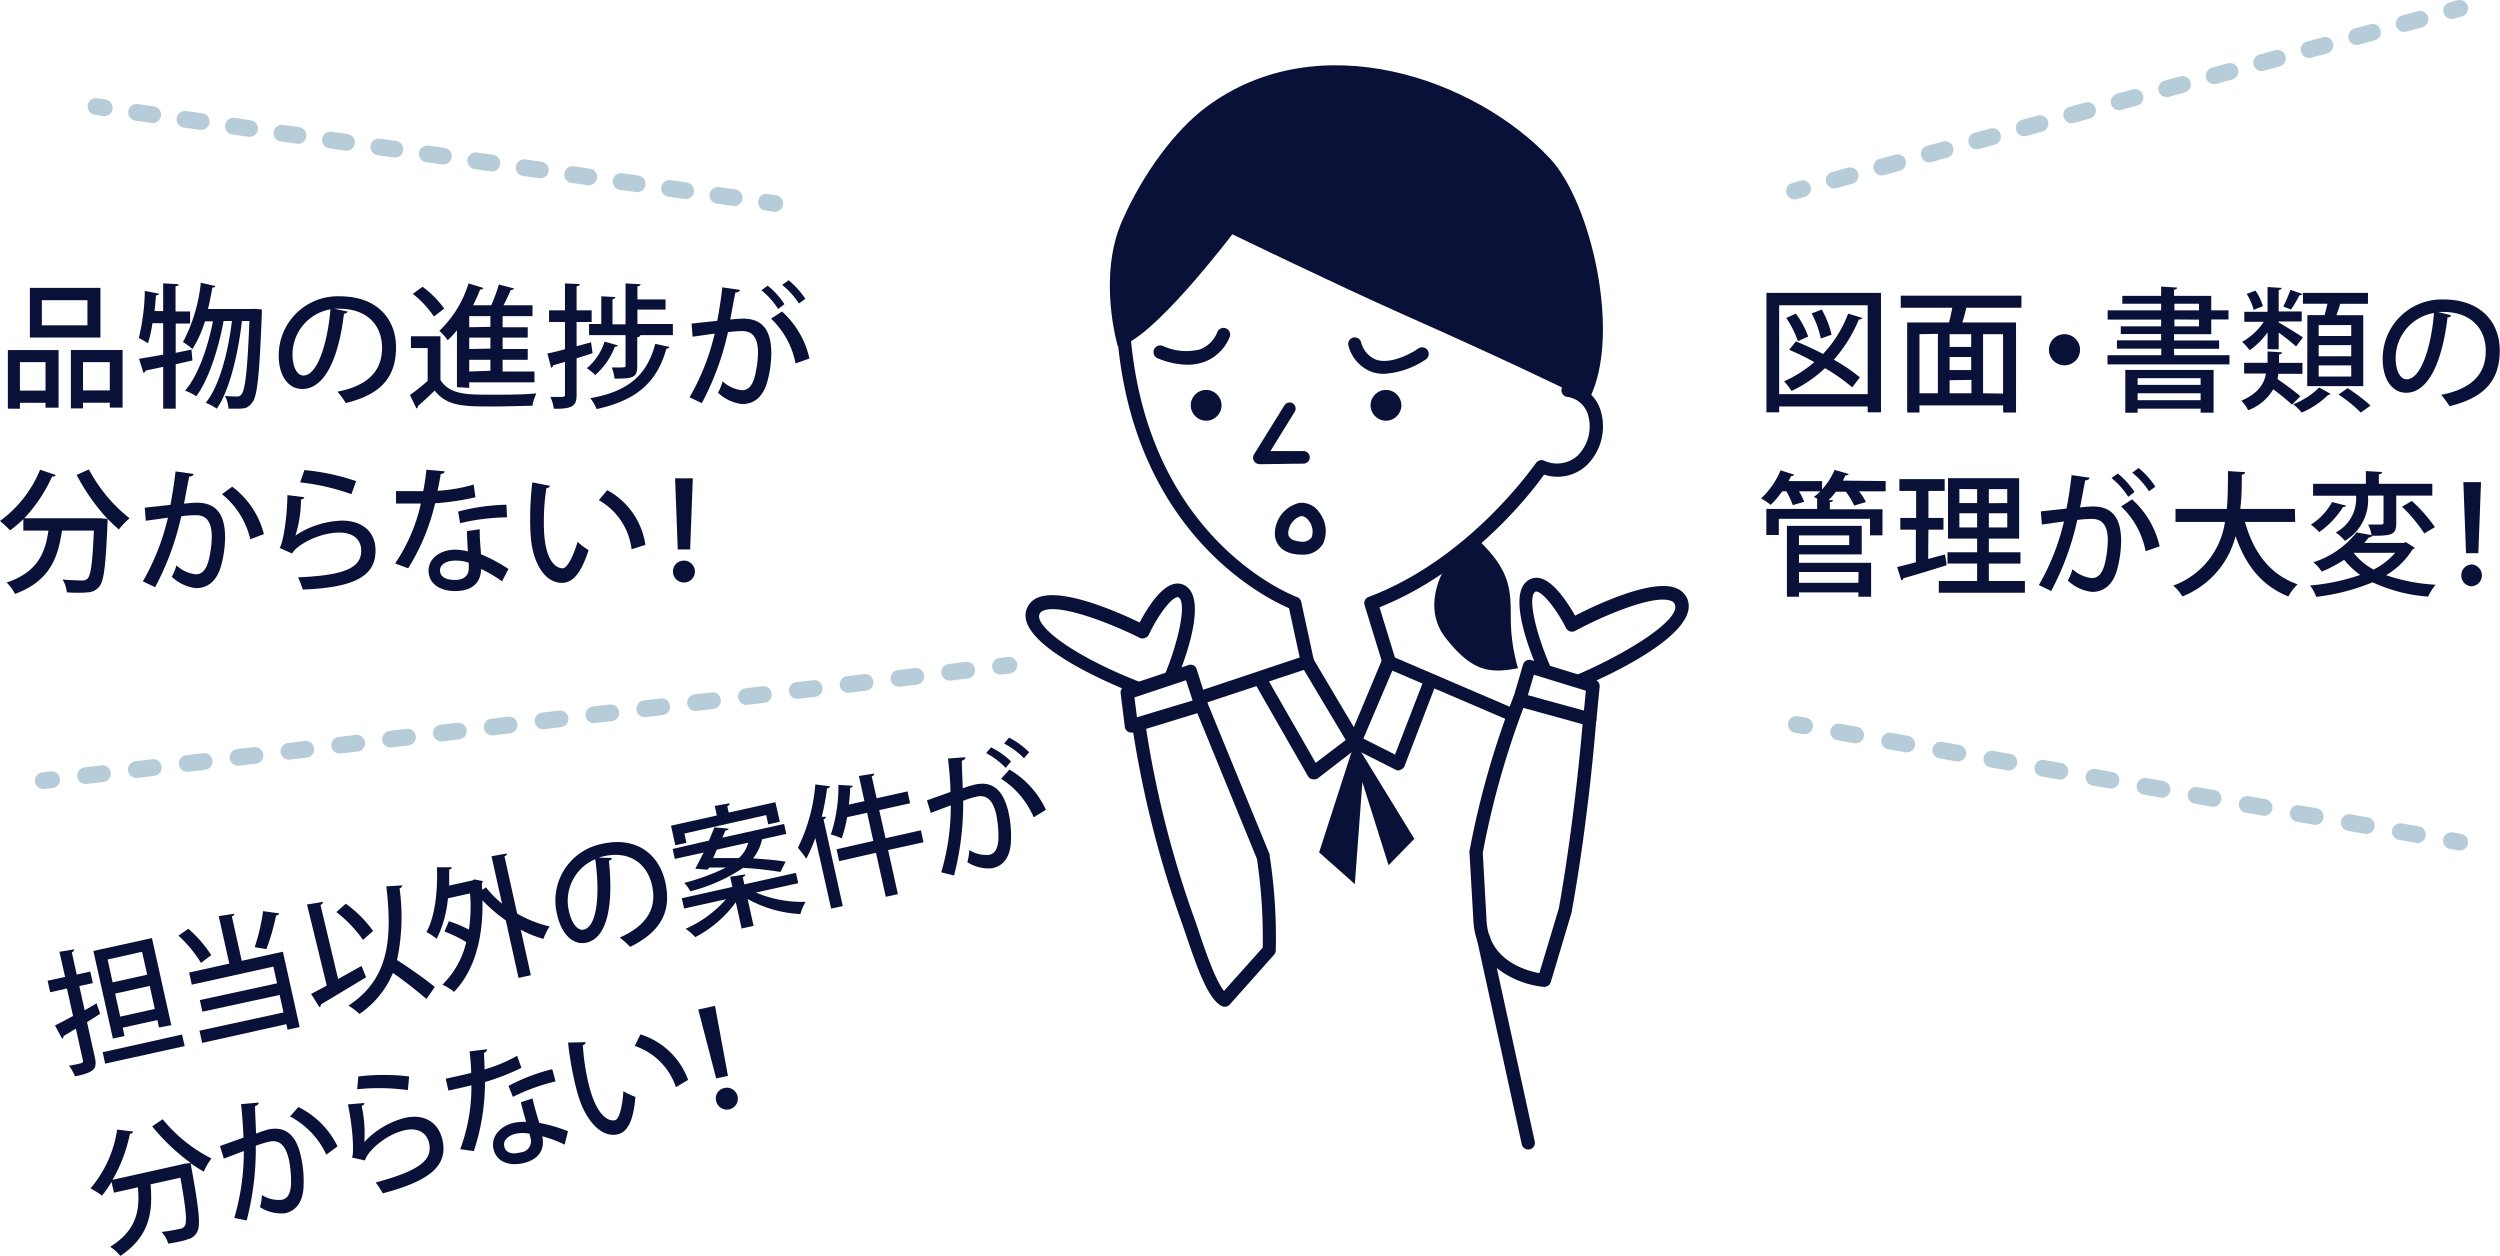 <svg viewBox="0 0 298.78 150.08" xmlns="http://www.w3.org/2000/svg"><g fill="#091138"><path d="m.94 48.84v-7h6.06v6.88h-1.56v-.58h-3.06v.71zm4.5-5.56h-3.06v3.4h3.06zm6.56-8.88v5.94h-8.43v-5.94zm-1.55 4.48v-3h-5.45v3zm-1.98 2.95h6.18v6.88h-1.53v-.58h-3.2v.68h-1.45zm1.45 4.83h3.2v-3.38h-3.2z"/><path d="m22.88 41.78.12 1.3c-.68.16-1.37.3-2 .46v5.3h-1.5v-5c-.79.18-1.52.32-2.11.45a.32.32 0 0 1 -.25.27l-.52-1.68c.79-.13 1.8-.29 2.88-.5v-3.75h-1.28a14.63 14.63 0 0 1 -.54 2.4 8.18 8.18 0 0 0 -1.09-.63 26.16 26.16 0 0 0 .72-5.63l1.69.33c0 .12-.15.2-.36.2-.05.6-.09 1.24-.17 1.88h1.03v-3.32l1.85.11c0 .14-.12.22-.37.25v3h1.74v1.45h-1.72v3.5zm7.59-4.87.82.08v.5c-.28 7.31-.54 9.84-1.12 10.59s-.88.76-2.05.76c-.25 0-.54 0-.81 0a4 4 0 0 0 -.42-1.52 14.27 14.27 0 0 0 1.43.06.58.58 0 0 0 .56-.28c.41-.52.69-2.69.93-8.74h-.9c-.4 3.61-1.41 8.21-3 10.48a7.13 7.13 0 0 0 -1.32-.7c1.71-2.12 2.7-6.25 3.13-9.78h-1c-.56 3.12-1.75 7-3.27 9a5.42 5.42 0 0 0 -1.34-.67c1.6-1.81 2.75-5.28 3.34-8.29h-.95a13.88 13.88 0 0 1 -1.5 3.31 9.17 9.17 0 0 0 -1.13-.83 19.46 19.46 0 0 0 2.13-7.09l1.74.39c0 .11-.16.19-.36.19-.15.85-.32 1.73-.52 2.56h5.25z"/><path d="m41.54 37.23a.43.43 0 0 1 -.43.26c-.63 5.25-2.26 9-5 9-1.55 0-2.8-1.43-2.8-4a7.06 7.06 0 0 1 7.27-7.08c4.59 0 6.75 2.8 6.75 6.1 0 3.8-2.06 5.69-6 6.66a10.3 10.3 0 0 0 -1-1.36c3.67-.72 5.33-2.48 5.33-5.25 0-2.61-1.72-4.66-5.07-4.66h-.66zm-2-.27a5.47 5.47 0 0 0 -4.58 5.41c0 1.52.56 2.51 1.3 2.51 1.68 0 2.89-3.88 3.23-7.88z"/><path d="m52.64 40.19v5.22c1.09 1.76 3.22 1.76 6 1.76 1.84 0 4.05 0 5.46-.16a6.84 6.84 0 0 0 -.48 1.49c-1.2 0-3 .08-4.67.08-3.49 0-5.51 0-7-1.9-.69.67-1.39 1.32-2 1.84a.3.3 0 0 1 -.18.3l-.78-1.61a24.44 24.44 0 0 0 2.12-1.69v-3.92h-2v-1.41zm-2.14-5.92a11.81 11.81 0 0 1 2.59 2.61l-1.23.95a12.06 12.06 0 0 0 -2.52-2.71zm4.11 12v-6.8a10.54 10.54 0 0 1 -1.1 1.19 7.38 7.38 0 0 0 -1-1.12 13.26 13.26 0 0 0 3.49-5.67l1.78.55a.36.36 0 0 1 -.4.17 17.57 17.57 0 0 1 -.84 1.89h2.17a19.71 19.71 0 0 0 .91-2.48l1.82.48a.42.42 0 0 1 -.4.18c-.22.52-.54 1.21-.86 1.82h3.46v1.3h-3.57v1.33h3v1.24h-3v1.36h3v1.29h-3v1.4h3.81v1.29h-7.8v.67zm4-7.21v-1.28h-2.53v1.33zm0 2.6v-1.31h-2.53v1.36zm0 2.65v-1.31h-2.53v1.4z"/><path d="m70.64 40.91.18 1.3c-.64.21-1.28.42-1.91.61v4.34c0 1.31-.41 1.73-2.72 1.69a5.06 5.06 0 0 0 -.41-1.41h.89c.8 0 .85 0 .85-.29v-3.9l-1.41.41a.35.35 0 0 1 -.24.29l-.45-1.7c.6-.12 1.32-.3 2.1-.51v-3.26h-1.9v-1.39h1.9v-3.22l1.76.08c0 .15-.11.23-.37.26v2.88h1.8v1.39h-1.8v2.9zm3.19.36c0 .11-.16.17-.35.17a8.53 8.53 0 0 1 -2.34 3.38 8.2 8.2 0 0 0 -1-.82 6.8 6.8 0 0 0 2.11-3.17zm2.35-2.55h4.24v1.33h-3.9c0 .13-.12.21-.36.26v3.44c0 1.41-.54 1.5-2.72 1.5a4.63 4.63 0 0 0 -.33-1.33c1.65 0 1.65 0 1.65-.21v-3.66h-4.36v-1.33h1.46v-3.31l1.68.09c0 .13-.1.21-.34.26v3h1.56v-4.89l1.79.1c0 .13-.13.22-.37.25v1.56h3.36v1.22h-3.36zm3.82 2.74c0 .11-.14.19-.36.21-1.12 4-3.51 6.16-8.34 7.22a4.58 4.58 0 0 0 -.76-1.3c4.5-.8 6.78-2.71 7.77-6.5z"/><path d="m88.42 34.64c0 .22-.24.3-.53.32-.18.83-.43 2.29-.62 3.23.57-.06 1.18-.11 1.55-.11 2.54 0 3.36 1.71 3.36 4.16a13.16 13.16 0 0 1 -.48 3.38c-.5 1.79-1.55 2.67-3 2.67a5 5 0 0 1 -2.89-1.36 6.05 6.05 0 0 0 .55-1.36 4.1 4.1 0 0 0 2.31 1.07c.77 0 1.22-.56 1.5-1.52a12.39 12.39 0 0 0 .42-2.94c0-1.7-.56-2.63-1.92-2.61a12.56 12.56 0 0 0 -1.67.13 33.18 33.18 0 0 1 -3.12 8.48l-1.47-.7a27.53 27.53 0 0 0 3-7.61l-2.64.37-.12-1.57 3.07-.33c.22-1.17.45-2.58.61-4zm4.58 2.29a9.28 9.28 0 0 0 -2-2.24l.75-.55a9.29 9.29 0 0 1 2 2.21zm2.08 6.5a10.07 10.07 0 0 0 -2.93-5.35l1.31-.85a10.71 10.71 0 0 1 3.28 5.62zm.4-7.16a9.24 9.24 0 0 0 -2-2.22l.77-.56a10.28 10.28 0 0 1 2 2.22z"/><path d="m10.63 56.1a18.15 18.15 0 0 0 4.86 5.84 8.1 8.1 0 0 0 -1.28 1.34 18.59 18.59 0 0 1 -1.36-1.28 4.9 4.9 0 0 1 0 .5c-.21 5.09-.43 7-1 7.62a1.79 1.79 0 0 1 -1.35.67 8.82 8.82 0 0 1 -1 .05c-.47 0-1 0-1.52-.05a3.54 3.54 0 0 0 -.5-1.53c1 .09 1.92.11 2.3.11a.84.84 0 0 0 .69-.23c.39-.4.59-1.93.75-5.73h-3.81c-.45 3-1.3 6-5.62 7.57a5.16 5.16 0 0 0 -1-1.36c3.76-1.25 4.62-3.61 5-6.21h-3v-1.36a14.62 14.62 0 0 1 -1.59 1.34 11.82 11.82 0 0 0 -1.2-1.13 14.14 14.14 0 0 0 4.79-6.13l1.88.64a.38.38 0 0 1 -.44.17 18.16 18.16 0 0 1 -3.33 5h8.74.35l.86.08a24.52 24.52 0 0 1 -3.69-5.26z"/><path d="m23.14 56.64c-.05.22-.24.3-.53.32-.18.83-.43 2.29-.62 3.23.57-.06 1.18-.11 1.55-.11 2.54 0 3.36 1.71 3.36 4.16a13.16 13.16 0 0 1 -.48 3.38c-.5 1.79-1.55 2.67-3 2.67a5 5 0 0 1 -2.89-1.36 6.58 6.58 0 0 0 .56-1.36 4.05 4.05 0 0 0 2.3 1.07c.77 0 1.22-.56 1.51-1.52a12.89 12.89 0 0 0 .41-2.94c0-1.7-.56-2.63-1.92-2.61a12.56 12.56 0 0 0 -1.73.13 33.18 33.18 0 0 1 -3.12 8.48l-1.47-.7a27.86 27.86 0 0 0 3-7.61l-2.65.37-.12-1.57 3.07-.33c.22-1.17.45-2.58.61-4zm6.77 7.81a9.7 9.7 0 0 0 -3.38-5.39l1.22-.9a10.22 10.22 0 0 1 3.79 5.67z"/><path d="m36.38 59.42a.45.45 0 0 1 -.41.28 14.46 14.46 0 0 1 -.66 4.3 10.63 10.63 0 0 1 5.57-1.78c2.37 0 4 1.28 4 3.58 0 3-2.4 4.42-8.69 4.66a12.35 12.35 0 0 0 -.57-1.46c5.44-.24 7.54-1.08 7.55-3.17 0-1.33-.94-2.18-2.59-2.18-2.5 0-5.14 1.51-5.67 2.5l-1.5-.67c.33-.29.91-3.29.94-6.31zm0-3.24a26.65 26.65 0 0 1 6.18 1.32l-.56 1.56a26.82 26.82 0 0 0 -6.13-1.41z"/><path d="m53.15 56.33c0 .17-.2.29-.48.33-.09.62-.25 1.42-.38 2a19.75 19.75 0 0 0 4.32-.75l.21 1.52a30.94 30.94 0 0 1 -4.82.72 25.56 25.56 0 0 1 -3.22 7.77l-1.56-.58a20.7 20.7 0 0 0 3.08-7.16c-.33 0-.75 0-1.1 0h-1.87v-1.48h3.25c.16-.79.29-1.68.38-2.56zm4.18 6.92c0 1.12.08 2 .16 3a18.09 18.09 0 0 1 3.27 1.75l-.76 1.48a14.54 14.54 0 0 0 -2.51-1.48c0 .88-.35 2.64-3.12 2.64-1.74 0-3.17-.85-3.15-2.47s1.65-2.48 3.18-2.48a6.52 6.52 0 0 1 1.52.21c-.06-.9-.11-1.81-.11-2.43zm-1.31 4a4.67 4.67 0 0 0 -1.65-.25c-.86 0-1.78.37-1.78 1.17s.74 1.14 1.81 1.14c.9 0 1.62-.4 1.62-1.39zm4.58-5.42a25.2 25.2 0 0 0 -5.61.7l-.24-1.39a24.41 24.41 0 0 1 5.77-.82z"/><path d="m65.73 58.06a.45.45 0 0 1 -.43.28 25.18 25.18 0 0 0 -.3 4.29c0 4.35 1.42 5.29 2.24 5.29.59 0 1.34-1.63 1.79-3.17a7.71 7.71 0 0 0 1.31 1c-.91 2.85-1.94 3.91-3.18 3.91-2.26 0-3.56-2.8-3.73-5.61-.05-.6-.07-1.28-.07-2a36.43 36.43 0 0 1 .26-4.4zm9.75 7.59a7.79 7.79 0 0 0 -3.91-5.87l1-1.2a8.85 8.85 0 0 1 4.56 6.54z"/><path d="m80.43 68.31a1.28 1.28 0 0 1 1.27-1.31 1.31 1.31 0 1 1 -1.27 1.3zm.57-2.64-.32-8.5h2.12l-.32 8.5z"/><path d="m211.11 35h13.69v14.28h-1.59v-.7h-10.58v.7h-1.52zm1.52 12.1h10.58v-10.62h-10.58zm2-6.3c1 .41 2.15.93 3.25 1.5a14.49 14.49 0 0 0 3-4.82l1.7.52a.4.4 0 0 1 -.42.17 16.93 16.93 0 0 1 -3 4.82 20.18 20.18 0 0 1 3.12 2.11l-.92 1.19a22.36 22.36 0 0 0 -3.25-2.29 15.42 15.42 0 0 1 -4 2.73 8 8 0 0 0 -.89-1.16 14.55 14.55 0 0 0 3.61-2.29 29 29 0 0 0 -3-1.47zm0-3.32a10.88 10.88 0 0 1 1.47 2.74l-1.23.56a11.58 11.58 0 0 0 -1.39-2.78zm3.09-.48a10.74 10.74 0 0 1 1.17 3l-1.28.46a11 11 0 0 0 -1.1-3z"/><path d="m241.58 36.78h-6.58a18.06 18.06 0 0 1 -.48 1.76h6.42v10.76h-1.54v-.85h-10v.85h-1.47v-10.76h5c.15-.54.28-1.16.39-1.76h-6.16v-1.44h14.43zm-12.18 3.16v7.06h2.2v-7.1zm6.18 1.52v-1.52h-2.58v1.52zm0 2.77v-1.56h-2.58v1.56zm-2.58 1.21v1.56h2.61v-1.6zm6.39 1.6v-7.1h-2.39v7.06z"/><path d="m248.59 41.79a1.86 1.86 0 1 1 -1.86-1.85 1.86 1.86 0 0 1 1.86 1.85z"/><path d="m259.84 42.45h6.61v1.1h-14.58v-1.1h6.43v-.78h-5.3v-1h5.28v-.75h-4.82v-.92h4.82v-.8h-6.39v-1.11h6.39v-.79h-4.64v-.94h4.64v-1.11l1.91.12c0 .14-.12.22-.37.27v.72h4.45v1.73h2.06v1.09h-2.06v1.76h-4.45v.75h5.39v1h-5.39zm-5.84 6.88v-5.12h10.55v5.11h-1.55v-.48h-7.53v.49zm9-4.13h-7.53v.8h7.53zm-7.53 2.63h7.53v-.83h-7.53zm4.4-11.53v.79h2.94v-.79zm0 1.88v.82h2.94v-.8z"/><path d="m272.28 44.67a3.42 3.42 0 0 1 -.09.63c.94.66 2.11 1.5 2.73 2.06l-1 1a24.78 24.78 0 0 0 -2.24-1.83 5.85 5.85 0 0 1 -3 2.5 4.31 4.31 0 0 0 -.81-1.14c2.09-.91 2.75-2.11 2.94-3.25h-2.61v-1.28h2.8v-1.36l1.74.11c0 .13-.13.21-.37.26v1h2.8v1.31zm-1.28-2.94v-2a9.17 9.17 0 0 1 -2.14 2.13 7.06 7.06 0 0 0 -.9-1 7.67 7.67 0 0 0 2.59-2.4h-2.33v-1.2h2.78v-2.96l1.68.11c0 .13-.11.21-.35.24v2.57h2.75v1.2h-2.75v.12c.66.36 2.45 1.48 2.9 1.78l-.82 1.09a24.65 24.65 0 0 0 -2.08-1.66v2zm-1.45-7a6 6 0 0 1 .89 1.86l-1.1.45a7.06 7.06 0 0 0 -.83-1.91zm3.33 1.91a21.36 21.36 0 0 0 .86-2l1.42.49c0 .1-.16.16-.35.16a16.35 16.35 0 0 1 -1 1.7zm5.66 10.43a.4.4 0 0 1 -.29.13 10.36 10.36 0 0 1 -3.17 2.11 7.82 7.82 0 0 0 -1-1 9.13 9.13 0 0 0 3.09-2zm-2.78-9.41h2.06c.11-.43.24-.91.34-1.36h-2.93v-1.3h7.77v1.31h-3.31c-.13.42-.29.9-.46 1.36h3.21v8.48h-6.7zm5.24 2.5v-1.31h-3.89v1.31zm0 2.42v-1.33h-3.89v1.33zm0 2.42v-1.33h-3.89v1.33zm1.14 4.31a16.41 16.41 0 0 0 -2.66-2.16l1.09-.76a21.72 21.72 0 0 1 2.74 2.08z"/><path d="m292.94 37.68a.44.44 0 0 1 -.43.26c-.63 5.25-2.26 9-4.95 9-1.55 0-2.8-1.43-2.8-4.05a7.06 7.06 0 0 1 7.24-7.1c4.59 0 6.75 2.8 6.75 6.1 0 3.79-2.06 5.68-6 6.66a10.3 10.3 0 0 0 -1-1.36c3.66-.72 5.33-2.48 5.33-5.25 0-2.61-1.73-4.66-5.08-4.66-.22 0-.43 0-.65 0zm-2.05-.27a5.47 5.47 0 0 0 -4.58 5.41c0 1.52.57 2.51 1.3 2.51 1.73 0 2.95-3.86 3.28-7.92z"/><path d="m225.36 57.49v1.23h-3.19a6.66 6.66 0 0 1 .83 1.28l-1.4.42a8.26 8.26 0 0 0 -1-1.65h-1.19a8.29 8.29 0 0 1 -.88 1h.53c0 .13-.11.22-.37.25v.84h6.29v3.12h-1.49v-1.98h-10.9v1.94h-1.49v-3.12h6.07v-1.2h.06l-.45-.23a6.58 6.58 0 0 0 .77-.67h-2.55a6.83 6.83 0 0 1 .62 1.25l-1.36.4a10.18 10.18 0 0 0 -.77-1.65h-.49a12 12 0 0 1 -1.38 1.62 8 8 0 0 0 -1.15-.77 9.71 9.71 0 0 0 2.33-3.36l1.64.52a.36.36 0 0 1 -.37.15c-.1.21-.2.4-.31.61h4v1a8 8 0 0 0 1.49-2.33l1.68.48c0 .12-.18.17-.37.17-.1.21-.21.42-.32.63zm-10.36 8.77v1h8.62v4.06h-1.52v-.52h-7.1v.52h-1.44v-8.47h8.94v3.41zm6-2.27h-6v1.15h6zm1.12 4.37h-7.12v1.29h7.1z"/><path d="m230.44 66.8 2-.54a11.2 11.2 0 0 1 .2 1.29c-1.89.6-3.89 1.21-5.17 1.56a.34.34 0 0 1 -.23.27l-.51-1.62c.62-.14 1.39-.33 2.24-.56v-3.9h-1.86v-1.4h1.89v-3.23h-2v-1.41h5.41v1.41h-1.94v3.23h1.8v1.4h-1.8zm7.25 2.64h4.31v1.4h-10.29v-1.4h4.58v-2.09h-3.54v-1.35h3.54v-1.63h-3.48v-7.22h8.5v7.22h-3.62v1.63h3.78v1.36h-3.78zm-3.52-11v1.68h2.12v-1.66zm0 4.6h2.12v-1.7h-2.12zm5.72-2.92v-1.66h-2.2v1.68zm0 2.92v-1.7h-2.2v1.7z"/><path d="m249.74 57.09c-.05.22-.24.3-.53.32-.17.83-.43 2.29-.62 3.23.57-.06 1.18-.11 1.55-.11 2.55 0 3.36 1.71 3.36 4.16a13.16 13.16 0 0 1 -.48 3.38c-.49 1.79-1.55 2.67-3 2.67a5 5 0 0 1 -2.89-1.36 6.82 6.82 0 0 0 .56-1.36 4.05 4.05 0 0 0 2.3 1.07c.77 0 1.22-.56 1.51-1.52a13 13 0 0 0 .41-2.94c0-1.7-.56-2.63-1.92-2.61a14 14 0 0 0 -1.73.12 32.88 32.88 0 0 1 -3.12 8.49l-1.47-.71a27.92 27.92 0 0 0 3-7.6l-2.64.37-.13-1.57 3.07-.34c.23-1.16.45-2.57.61-4zm4.61 2.29a9.3 9.3 0 0 0 -2-2.25l.75-.54a9.34 9.34 0 0 1 2 2.21zm2.08 6.49a10 10 0 0 0 -2.93-5.34l1.31-.85a10.69 10.69 0 0 1 3.29 5.62zm.4-7.15a9.42 9.42 0 0 0 -2-2.23l.76-.56a10.05 10.05 0 0 1 2 2.23z"/><path d="m274.3 62.38h-6c1 3.56 2.93 6.28 6.29 7.45a6.57 6.57 0 0 0 -1.11 1.45c-3.21-1.29-5.12-3.77-6.3-7.21a10.56 10.56 0 0 1 -6.36 7.21 4.91 4.91 0 0 0 -1.1-1.29 9.55 9.55 0 0 0 6.19-7.61h-5.91v-1.56h6.13c.14-1.54.13-3.09.14-4.52l2.05.13c0 .16-.14.27-.4.3 0 1.27 0 2.66-.18 4.09h6.53z"/><path d="m287.52 64.79 1.07.67a.34.34 0 0 1 -.26.19 9.17 9.17 0 0 1 -3.16 3.09 21.46 21.46 0 0 0 5.92 1.14 6.66 6.66 0 0 0 -.9 1.42 18.92 18.92 0 0 1 -6.64-1.71 24.86 24.86 0 0 1 -6.74 1.74 4.64 4.64 0 0 0 -.74-1.36 24.38 24.38 0 0 0 6-1.26 9.69 9.69 0 0 1 -1.92-1.81 15.94 15.94 0 0 1 -2.68 1.42 4.35 4.35 0 0 0 -1-1.12 10.7 10.7 0 0 0 5.16-3.57l1.8.32a5.6 5.6 0 0 0 -.4-1.26h1.11c.65 0 .72 0 .72-.24v-3.22h-1.86a5.72 5.72 0 0 1 -2.75 5.41 5.6 5.6 0 0 0 -1.1-1 4.59 4.59 0 0 0 2.43-4.39h-5.14v-1.43h6.31v-1.52l1.93.11c0 .15-.12.23-.38.28v1.13h6.39v1.41h-4.31v3.3c0 1.36-.49 1.5-2.88 1.5a.37.37 0 0 1 -.38.19l-.56.67h4.69zm-7.14-4.36a.31.31 0 0 1 -.35.16 10.56 10.56 0 0 1 -2.85 3 8.6 8.6 0 0 0 -1-.89 7.4 7.4 0 0 0 2.53-2.7zm.9 5.64a7.76 7.76 0 0 0 2.39 2 8.43 8.43 0 0 0 2.58-2zm8.45-2.32a18 18 0 0 0 -2.66-3.19l1.17-.69a17.56 17.56 0 0 1 2.76 3.13z"/><path d="m294.16 68.76a1.28 1.28 0 0 1 1.26-1.3 1.31 1.31 0 0 1 0 2.61 1.27 1.27 0 0 1 -1.26-1.31zm.56-2.65-.32-8.49h2.11l-.32 8.49z"/><path d="m11.54 119.91.43 1.25-1.57 1 .94 4.23c.3 1.38-.11 1.78-2.38 2.25a5.57 5.57 0 0 0 -.71-1.27c.38-.07.76-.13 1-.2.65-.14.72-.16.65-.47l-.83-3.77c-.56.34-1.06.65-1.48.89a.33.33 0 0 1 -.16.33l-.86-1.6c.6-.29 1.35-.69 2.16-1.13l-.73-3.29-2 .46-.31-1.38 2.09-.46-.68-3 1.77-.29c0 .14-.06.26-.29.34l.59 2.67 1.62-.36.31 1.38-1.62.36.64 2.89zm3.13 2.91.21 1-1.39.3-2.33-10.47 7-1.54 2.31 10.41-1.47.28-.19-.89zm-2.4 2.93 9.49-2.11.31 1.38-9.5 2.1zm4.71-12-4.12.92.6 2.73 4.13-.91zm-2.61 7.75 4.13-.92-.61-2.75-4.13.92z"/><path d="m22.51 111a14.83 14.83 0 0 1 2.74 3.15l-1.23.93a15.16 15.16 0 0 0 -2.69-3.26zm5.49-1.8c0 .12-.06.24-.29.32l1.18 5.31 4.92-1.09 2 9-1.44.32-.15-.66-10.06 2.24-.32-1.46 10.04-2.18-.46-2.09-9.23 2-.31-1.39 9.23-2-.44-2-9.75 2.16-.32-1.45 4.8-1.07-1.26-5.67zm2.44 4a24.12 24.12 0 0 0 1-4.31l1.91.27q0 .19-.36.27a26.6 26.6 0 0 1 -1.15 4z"/><path d="m43.21 115.44.54 1.36c-2 1.2-4.07 2.46-5.4 3.24a.34.34 0 0 1 -.17.34l-1-1.59c.53-.28 1.17-.62 1.87-1l-2.36-9.69 1.9-.31c0 .15-.06.27-.29.36l2.11 8.85zm-1.88-7.44a14.56 14.56 0 0 1 3.26 3.26l-1.21 1.07a15.3 15.3 0 0 0 -3.18-3.33zm6.75-2.19a.39.39 0 0 1 -.33.34 24.78 24.78 0 0 1 -.3 8.59c1.56 1 3.46 2.33 4.51 3.22l-1 1.43a48.93 48.93 0 0 0 -4-3.11 11.08 11.08 0 0 1 -4 4.9 8.1 8.1 0 0 0 -1.31-1c4.54-3 5.34-7.36 4.52-14.25z"/><path d="m60.59 102c0 .13-.05.24-.3.34l1.52 6.85a14.18 14.18 0 0 0 3.88 1.53 6.68 6.68 0 0 0 -.74 1.49 12.65 12.65 0 0 1 -2.71-1.1l1.2 5.44-1.47.32-1.52-6.87a18.79 18.79 0 0 1 -2.79-2.4c.1 4.93-1.15 8.62-3.4 10.94a6.21 6.21 0 0 0 -1.39-.86 10.35 10.35 0 0 0 2.85-5.09 15.64 15.64 0 0 0 -2.6-1.26l.53-1.23a14.62 14.62 0 0 1 2.39 1 19 19 0 0 0 .14-4.33l-2.65.59a13.5 13.5 0 0 1 -1.34 4.84 7.83 7.83 0 0 0 -1.22-.81c1-1.82 1.36-4.8 1.25-7.74h1.78c0 .13-.12.24-.32.28v1.91l2.78-.62.24-.12 1 .2a.49.49 0 0 1 -.11.28c0 .26 0 .52.06.76l.43-.29a12.55 12.55 0 0 0 1.92 1.95l-1.26-5.67z"/><path d="m73.12 102.53a.41.41 0 0 1 -.35.34c.55 5.25-.17 9.23-2.69 9.79-1.46.32-2.93-.81-3.5-3.37a6.9 6.9 0 0 1 5.28-8.42c4.3-1 6.93 1.33 7.65 4.55.82 3.7-.71 6-4.2 7.75a10.92 10.92 0 0 0 -1.24-1.12c3.28-1.46 4.46-3.53 3.86-6.23-.57-2.55-2.63-4.19-5.77-3.49a4.11 4.11 0 0 0 -.6.17zm-2 .16a5.41 5.41 0 0 0 -3.12 6.23c.33 1.48 1.07 2.34 1.76 2.18 1.64-.36 1.95-4.37 1.38-8.41z"/><path d="m81.79 99.62.25 1.11-1.33.29-.52-2.34 5.48-1.22-.25-1.14 1.79-.32c0 .14-.07.25-.29.34l.17.77 5.58-1.24.53 2.34-1.39.31-.24-1.11zm2.75 4.32-1.44-.12c.29-.54.62-1.22 1-1.93l-3.45.76-.26-1.19 4.34-1c.23-.56.46-1.1.65-1.58l1.69.15c0 .13-.15.21-.38.23-.11.27-.22.55-.36.85l7.38-1.64.26 1.19-2.89.64a5.71 5.71 0 0 1 -1.08 2.29c1.48.09 2.86.22 3.89.39l-.62 1.23a41.68 41.68 0 0 0 -4.46-.49 20 20 0 0 1 -6.32 2.8 3.93 3.93 0 0 0 -.72-1 26.35 26.35 0 0 0 5-1.84c-.67 0-1.34 0-2 0zm10.86 1.61-5.06 1.12a14.15 14.15 0 0 0 5.94 1.11 6.38 6.38 0 0 0 -.63 1.46 14.38 14.38 0 0 1 -6.3-1.8l.71 3.21-1.43.32-.69-3.14a14 14 0 0 1 -4.85 4.17 6.88 6.88 0 0 0 -1.15-1 13.75 13.75 0 0 0 4.82-3.53l-5 1.11-.28-1.23 6.05-1.35-.27-1.22 1.81-.28c0 .14-.07.24-.3.33l.19.86 6.16-1.37zm-10.17-3h3.07a3.79 3.79 0 0 0 1.12-1.84l-3.75.83z"/><path d="m97.44 100.16a18.89 18.89 0 0 1 -1.08 2.47 15.28 15.28 0 0 0 -1-1.31 20.9 20.9 0 0 0 2.08-7.57l1.75.22c0 .14-.14.21-.35.26a30.17 30.17 0 0 1 -.63 3.39h.49c0 .12-.07.23-.28.3l2.3 10.36-1.39.31zm12.62-.93.31 1.43-4.23.93 1.17 5.27-1.45.32-1.17-5.26-4.4 1-.31-1.42 4.39-1-.74-3.36-2.39.52a14.87 14.87 0 0 1 -.65 2.54 6.43 6.43 0 0 0 -1.3-.46 18.14 18.14 0 0 0 .91-5.94l1.71.11c0 .12-.12.21-.31.25 0 .64-.07 1.31-.15 2l1.86-.42-.66-3 1.82-.29c0 .13 0 .24-.29.32l.59 2.63 3.69-.82.31 1.42-3.69.82.75 3.36z"/><path d="m115.37 90.5c0 .23-.16.34-.42.42 0 .85.09 2.32.11 3.29.53-.19 1.09-.36 1.43-.44 2.38-.54 3.52 1 4.05 3.37a13.25 13.25 0 0 1 .28 3.39c-.07 1.86-.87 2.94-2.21 3.23a4.66 4.66 0 0 1 -3-.72 6.27 6.27 0 0 0 .23-1.45 3.78 3.78 0 0 0 2.4.57c.72-.16 1-.8 1.08-1.8a13.68 13.68 0 0 0 -.25-3c-.38-1.65-1.09-2.44-2.37-2.15a12.52 12.52 0 0 0 -1.59.49 34 34 0 0 1 -1.09 8.93l-1.53-.38a27.85 27.85 0 0 0 1.14-8l-2.39.9-.46-1.5 2.81-1c0-1.18-.14-2.61-.29-4zm4.82 1.27a9.54 9.54 0 0 0 -2.33-1.77l.58-.68a9 9 0 0 1 2.39 1.68zm3.35 5.91a10.14 10.14 0 0 0 -3.9-4.61l1-1.1a10.87 10.87 0 0 1 4.36 4.81zm-1.17-7.06a9.16 9.16 0 0 0 -2.37-1.76l.6-.71a9.91 9.91 0 0 1 2.4 1.75z"/><path d="m19.44 133.76a18 18 0 0 0 5.83 4.69 7.29 7.29 0 0 0 -.91 1.58 16.49 16.49 0 0 1 -1.56-1c0 .13.05.32.07.49.91 5 1.11 6.91.72 7.65a1.65 1.65 0 0 1 -1.11.93 6.32 6.32 0 0 1 -.94.26c-.43.1-.93.19-1.43.27a3.66 3.66 0 0 0 -.8-1.4c1-.11 1.83-.29 2.19-.37a.79.79 0 0 0 .59-.36c.28-.47.14-2-.53-5.75l-3.56.79c.23 3 .08 6.11-3.62 8.56a5.45 5.45 0 0 0 -1.21-1.1c3.25-2 3.55-4.49 3.31-7.1l-2.86.64-.29-1.28a13.11 13.11 0 0 1 -1.14 1.63 10.41 10.41 0 0 0 -1.38-.86 13.93 13.93 0 0 0 3.19-7.03l1.91.23a.38.38 0 0 1 -.38.27 18.31 18.31 0 0 1 -2.08 5.5l8.19-1.82.33-.09.83-.1a24.45 24.45 0 0 1 -4.61-4.37z"/><path d="m30.91 131.77c0 .23-.16.35-.43.42 0 .85.1 2.33.12 3.29a14.15 14.15 0 0 1 1.4-.48c2.38-.54 3.52 1 4 3.37a13.29 13.29 0 0 1 .28 3.4c-.07 1.85-.87 2.93-2.21 3.23a4.76 4.76 0 0 1 -3-.73 6.27 6.27 0 0 0 .23-1.45 3.78 3.78 0 0 0 2.4.57c.72-.16 1-.8 1.08-1.8a13.68 13.68 0 0 0 -.25-3c-.38-1.65-1.1-2.44-2.37-2.14a12.21 12.21 0 0 0 -1.59.48 33.94 33.94 0 0 1 -1.09 8.93l-1.48-.3a28.2 28.2 0 0 0 1.14-8l-2.39.91-.46-1.51 2.81-1c-.05-1.18-.14-2.61-.29-4zm8.09 6.23a9.81 9.81 0 0 0 -4.34-4.57l1-1.13a10.24 10.24 0 0 1 4.68 4.7z"/><path d="m43.55 131.82c0 .17-.12.27-.33.35a15.13 15.13 0 0 1 .32 4.32 10 10 0 0 1 4.84-2.89c2.22-.5 4 .41 4.51 2.67.62 2.94-1.29 4.81-7.14 6.35a12 12 0 0 0 -.85-1.3c5.05-1.36 6.83-2.61 6.39-4.66-.27-1.3-1.36-1.93-2.9-1.59-2.34.52-4.49 2.54-4.77 3.62l-1.56-.35c.26-.35.15-3.39-.48-6.35zm-.73-3.17a25.18 25.18 0 0 1 6.08 0l-.16 1.63a25.32 25.32 0 0 0 -6.05-.1z"/><path d="m58.23 125.4a.51.51 0 0 1 -.38.41c0 .63.07 1.44.06 2a18 18 0 0 0 3.89-1.63l.52 1.44a28.3 28.3 0 0 1 -4.36 1.7 26.13 26.13 0 0 1 -1.33 8.25l-1.63-.23a21.22 21.22 0 0 0 1.34-7.63l-1 .24-1.75.39-.32-1.42 1.72-.38 1.32-.31c0-.8-.09-1.7-.19-2.58zm5.41 5.88c.26 1.09.51 1.95.81 2.92a17.55 17.55 0 0 1 3.43 1l-.4 1.6a14.2 14.2 0 0 0 -2.67-1c.19.86.24 2.65-2.35 3.23-1.64.34-3.16-.17-3.49-1.75s1-2.77 2.44-3.09a6.28 6.28 0 0 1 1.47-.11c-.25-.86-.49-1.74-.63-2.35zm-.36 4.21a4.11 4.11 0 0 0 -1.61 0c-.81.18-1.59.73-1.41 1.51s.93 1 1.94.73a1.34 1.34 0 0 0 1.21-1.69zm3.12-6.25a23.56 23.56 0 0 0 -5.1 1.85l-.53-1.31a22.63 22.63 0 0 1 5.23-2z"/><path d="m70 124.55a.43.43 0 0 1 -.34.36 26.1 26.1 0 0 0 .6 4.26c.94 4.25 2.48 4.88 3.24 4.71.56-.14.91-1.88 1-3.47a7.88 7.88 0 0 0 1.44.68c-.24 3-1 4.22-2.14 4.48-2.12.46-3.94-2-4.71-4.7-.18-.58-.34-1.24-.49-1.92a38.67 38.67 0 0 1 -.71-4.35zm10.78 5.38a7.81 7.81 0 0 0 -4.92-4.93l.68-1.38a8.88 8.88 0 0 1 5.7 5.44z"/><path d="m85.59 128.88-2.14-8.23 2-.44 1.55 8.37zm0 2.7a1.25 1.25 0 0 1 .9-1.53 1.31 1.31 0 1 1 -.9 1.53z"/></g><path d="m11.47 12.73.99.15" fill="none" stroke="#b6ccd9" stroke-linecap="round" stroke-linejoin="round" stroke-width="2"/><path d="m16.32 13.43 73.35 10.47" style="fill:none;stroke:#b6ccd9;stroke-linecap:round;stroke-linejoin:round;stroke-width:2;stroke-dasharray:1.95 3.899"/><path d="m91.6 24.17.99.15" fill="none" stroke="#b6ccd9" stroke-linecap="round" stroke-linejoin="round" stroke-width="2"/><path d="m5.17 93.3 1-.12" fill="none" stroke="#b6ccd9" stroke-linecap="round" stroke-linejoin="round" stroke-width="2"/><path d="m10.22 92.7 107.33-12.84" style="fill:none;stroke:#b6ccd9;stroke-linecap:round;stroke-linejoin:round;stroke-width:2;stroke-dasharray:2.04 4.079"/><path d="m119.57 79.62 1-.12" fill="none" stroke="#b6ccd9" stroke-linecap="round" stroke-linejoin="round" stroke-width="2"/><path d="m214.47 22.83.96-.27" fill="none" stroke="#b6ccd9" stroke-linecap="round" stroke-linejoin="round" stroke-width="2"/><path d="m219.21 21.52 71.89-19.74" style="fill:none;stroke:#b6ccd9;stroke-linecap:round;stroke-linejoin:round;stroke-width:2;stroke-dasharray:1.962 3.924"/><path d="m293 1.26.96-.26" fill="none" stroke="#b6ccd9" stroke-linecap="round" stroke-linejoin="round" stroke-width="2"/><path d="m214.68 86.58.99.17" fill="none" stroke="#b6ccd9" stroke-linecap="round" stroke-linejoin="round" stroke-width="2"/><path d="m219.74 87.48 71.2 12.63" style="fill:none;stroke:#b6ccd9;stroke-linecap:round;stroke-linejoin:round;stroke-width:2;stroke-dasharray:2.066 4.132"/><path d="m292.98 100.47.98.18" fill="none" stroke="#b6ccd9" stroke-linecap="round" stroke-linejoin="round" stroke-width="2"/><g fill="#091138"><path d="m156.25 79.9a.8.8 0 0 1 -.77-.63l-1.43-6.59c-3-1.28-20.72-10-20.72-37.4a.79.79 0 0 1 .79-.79.79.79 0 0 1 .8.79c0 28.63 19.88 36 20.08 36.07a.79.79 0 0 1 .51.58l1.52 7a.8.8 0 0 1 -.61.94z"/><path d="m166 79.9a.8.8 0 0 1 -.76-.56l-2.15-7a.79.79 0 0 1 .48-1c12.22-4.6 19.88-15.91 20-16a.8.8 0 0 1 .94-.3 3.68 3.68 0 0 0 4.06-.61 4.94 4.94 0 0 0 1.22-4.84 3 3 0 0 0 -2.51-2.16.79.79 0 0 1 -.66-.91.78.78 0 0 1 .9-.66 4.57 4.57 0 0 1 3.79 3.25 6.53 6.53 0 0 1 -1.65 6.47 5.12 5.12 0 0 1 -5.12 1.14c-1.62 2.27-8.72 11.47-19.67 15.86l1.93 6.3a.79.79 0 0 1 -.52 1 .67.67 0 0 1 -.28.02z"/><path d="m167.14 92.08a.73.73 0 0 1 -.35-.09l-5.23-2.64a.78.78 0 0 1 -.37-1l4-9.55a.79.79 0 0 1 .44-.42.81.81 0 0 1 .61 0l14.76 6.33a.79.79 0 0 1 .42 1 .8.8 0 0 1 -1 .42l-9-3.85-3.55 9.25a.77.77 0 0 1 -.45.45.72.72 0 0 1 -.28.1zm-4.2-3.81 3.78 1.91 3.28-8.49-3.6-1.54z"/><path d="m157 93.14h-.16a.84.84 0 0 1 -.53-.39l-6.15-10.75-6.38 2.11a.79.79 0 0 1 -.49-1.51l12.71-4.25a.79.79 0 0 1 .93.35l5.66 9.54a.79.79 0 0 1 -.2 1l-4.87 3.76a.77.77 0 0 1 -.52.14zm-5.34-11.7 5.58 9.73 3.59-2.73-5-8.38z"/><path d="m172.8 67.7 3.62-3.41c4.09 3.84 4.14 6 4.14 9.76a21.28 21.28 0 0 0 .86 5.81c-3.47.67-5.51.35-8.62-3.58s0-8.58 0-8.58z"/><path d="m141.92 43.59a9.5 9.5 0 0 1 -3.65-.81.8.8 0 0 1 .69-1.44 6.73 6.73 0 0 0 4.47.41 3.64 3.64 0 0 0 2.07-2.09.79.79 0 1 1 1.45.64 5.23 5.23 0 0 1 -3 2.94 6 6 0 0 1 -2.03.35z"/><path d="m165.43 44.68a4.61 4.61 0 0 1 -1.42-.21 4.53 4.53 0 0 1 -2.84-3.11.79.79 0 0 1 .49-1 .8.8 0 0 1 1 .5 3 3 0 0 0 1.84 2.14c1.73.56 4.22-.78 5-1.35a.8.8 0 0 1 1.11.2.79.79 0 0 1 -.2 1.1 10.06 10.06 0 0 1 -4.98 1.73z"/><path d="m155.54 66.28h-.18c-2.68-.1-3-1.9-3-2.45a3.81 3.81 0 0 1 2.93-3.73 2.58 2.58 0 0 1 2.45 1.24 3.61 3.61 0 0 1 .39 3.62 2.71 2.71 0 0 1 -2.59 1.32zm0-4.62a2.22 2.22 0 0 0 -1.58 2.07c0 .6.53.92 1.49 1a1.34 1.34 0 0 0 1.3-.5 2.07 2.07 0 0 0 -.3-1.95c-.11-.15-.48-.64-.91-.58z"/><circle cx="144.15" cy="48.44" r="1.84"/><circle cx="165.64" cy="48.44" r="1.84"/><path d="m184.55 117.94h-.07c-2.73-.24-8-2.15-8.38-7.71l-.48-8.34a1 1 0 0 1 0-.17 103.48 103.48 0 0 1 5.23-18.38.79.79 0 0 1 1.48.58 101.9 101.9 0 0 0 -5.12 18l.46 8.24c.33 4.61 4.65 5.84 6.3 6.14l2.33-7.74c2-11.18 2.88-22.52 2.89-22.64a.79.79 0 0 1 1.58.12c0 .11-.87 11.57-2.92 22.85a.19.19 0 0 1 0 .08l-2.53 8.45a.8.8 0 0 1 -.77.52z"/><path d="m188.88 82.12a.79.79 0 0 1 -.31-1.52c6.11-2.63 12.28-6.56 11.6-8.34a.72.72 0 0 0 -.5-.46c-2.07-.77-8.1 1.8-11.42 3.6a.83.83 0 0 1 -.62.06.84.84 0 0 1 -.47-.4c-1-2-2.65-4.22-3.51-4.36a.24.24 0 0 0 -.24.09c-.85.83.28 5.26 1.88 8.87a.8.8 0 0 1 -.41 1 .78.78 0 0 1 -1-.41c-.88-2-3.59-8.64-1.54-10.65a1.79 1.79 0 0 1 1.6-.52c1.72.28 3.49 3.06 4.3 4.5 2.3-1.19 9.05-4.42 12-3.32a2.35 2.35 0 0 1 1.44 1.38c1.52 4-9.16 9-12.46 10.37a.91.91 0 0 1 -.34.11z"/><path d="m190 86.73a.75.75 0 0 1 -.21 0l-8.39-2.31a.83.83 0 0 1 -.48-.38.81.81 0 0 1 -.07-.61l1.17-4a.84.84 0 0 1 .39-.48.81.81 0 0 1 .61-.06l7.6 2.34a.8.8 0 0 1 .56.83l-.39 4a.78.78 0 0 1 -.34.57.73.73 0 0 1 -.45.1zm-7.4-3.65 6.7 1.84.23-2.37-6.21-1.91z"/><path d="m146.38 120.32a.78.78 0 0 1 -.36-.08c-1.58-.79-2.85-4.27-4.24-8.39-.25-.73-.47-1.38-.64-1.85a124.5 124.5 0 0 1 -5.81-23.13.8.8 0 0 1 1.58-.22 121.79 121.79 0 0 0 5.71 22.79c.19.48.41 1.15.66 1.91.67 2 1.95 5.78 3 7.08l4.63-5.18a63.91 63.91 0 0 0 -.69-10.6l-7.42-18.14a.79.79 0 1 1 1.47-.6l7.47 18.21a.75.75 0 0 1 0 .16 64 64 0 0 1 .73 11.32.82.82 0 0 1 -.2.5l-5.34 6a.8.8 0 0 1 -.55.22z"/><path d="m135.74 82.87a.93.93 0 0 1 -.29-.05c-3.35-1.33-14.17-6-12.76-10a2.34 2.34 0 0 1 1.4-1.42c2.94-1.19 9.77 1.85 12.11 3 .77-1.46 2.45-4.29 4.16-4.62a1.78 1.78 0 0 1 1.62.47c2.11 2-.41 8.68-1.23 10.7a.78.78 0 0 1 -1 .43.79.79 0 0 1 -.44-1c1.49-3.66 2.5-8.12 1.62-8.93-.1-.1-.16-.1-.23-.08-.87.16-2.44 2.44-3.39 4.46a.81.81 0 0 1 -.46.41.78.78 0 0 1 -.62 0c-3.37-1.7-9.48-4.1-11.52-3.27a.77.77 0 0 0 -.49.47c-.49 1.41 3.9 4.87 11.84 8a.79.79 0 0 1 .45 1 .81.81 0 0 1 -.77.43z"/><path d="m135.22 87.55a.77.77 0 0 1 -.79-.69l-.5-4a.78.78 0 0 1 .53-.85l7.54-2.51a.81.81 0 0 1 .61 0 .76.76 0 0 1 .4.46l1.28 4.04a.77.77 0 0 1 0 .61.84.84 0 0 1 -.47.4l-8.32 2.55zm.36-4.2.3 2.37 6.65-2-.79-2.42z"/><path d="m182.65 137.38a.79.79 0 0 1 -.78-.62l-5.34-24.41a.79.79 0 0 1 .61-.94.78.78 0 0 1 .94.6l5.34 24.41a.78.78 0 0 1 -.6.94.52.52 0 0 1 -.17.02z"/><path d="m161.92 88.65-4.27 13.22 4.27 3.79.9-12.19 3.13 9.94 3.08-3.16z"/><path d="m133.59 41.38c3.76-.28 13.69-13.38 13.69-13.38s12.61 6.11 20.2 9.48c13.22 5.87 19.83 9.14 19.83 9.14l2.68.95c3.79-7.6.18-23.34-4.72-28.6-8.85-9.48-27.62-16.25-41.12-6.17-3.71 2.77-7.53 7.92-10 13.5-3.04 6.76-.56 15.08-.56 15.08z"/><path d="m150.51 55.46a.75.75 0 0 1 -.65-.38.74.74 0 0 1 0-.76l3.64-5.87a.74.74 0 0 1 1-.25.75.75 0 0 1 .24 1l-2.91 4.71h3.95a.75.75 0 0 1 0 1.5l-5.32.07z"/></g></svg>